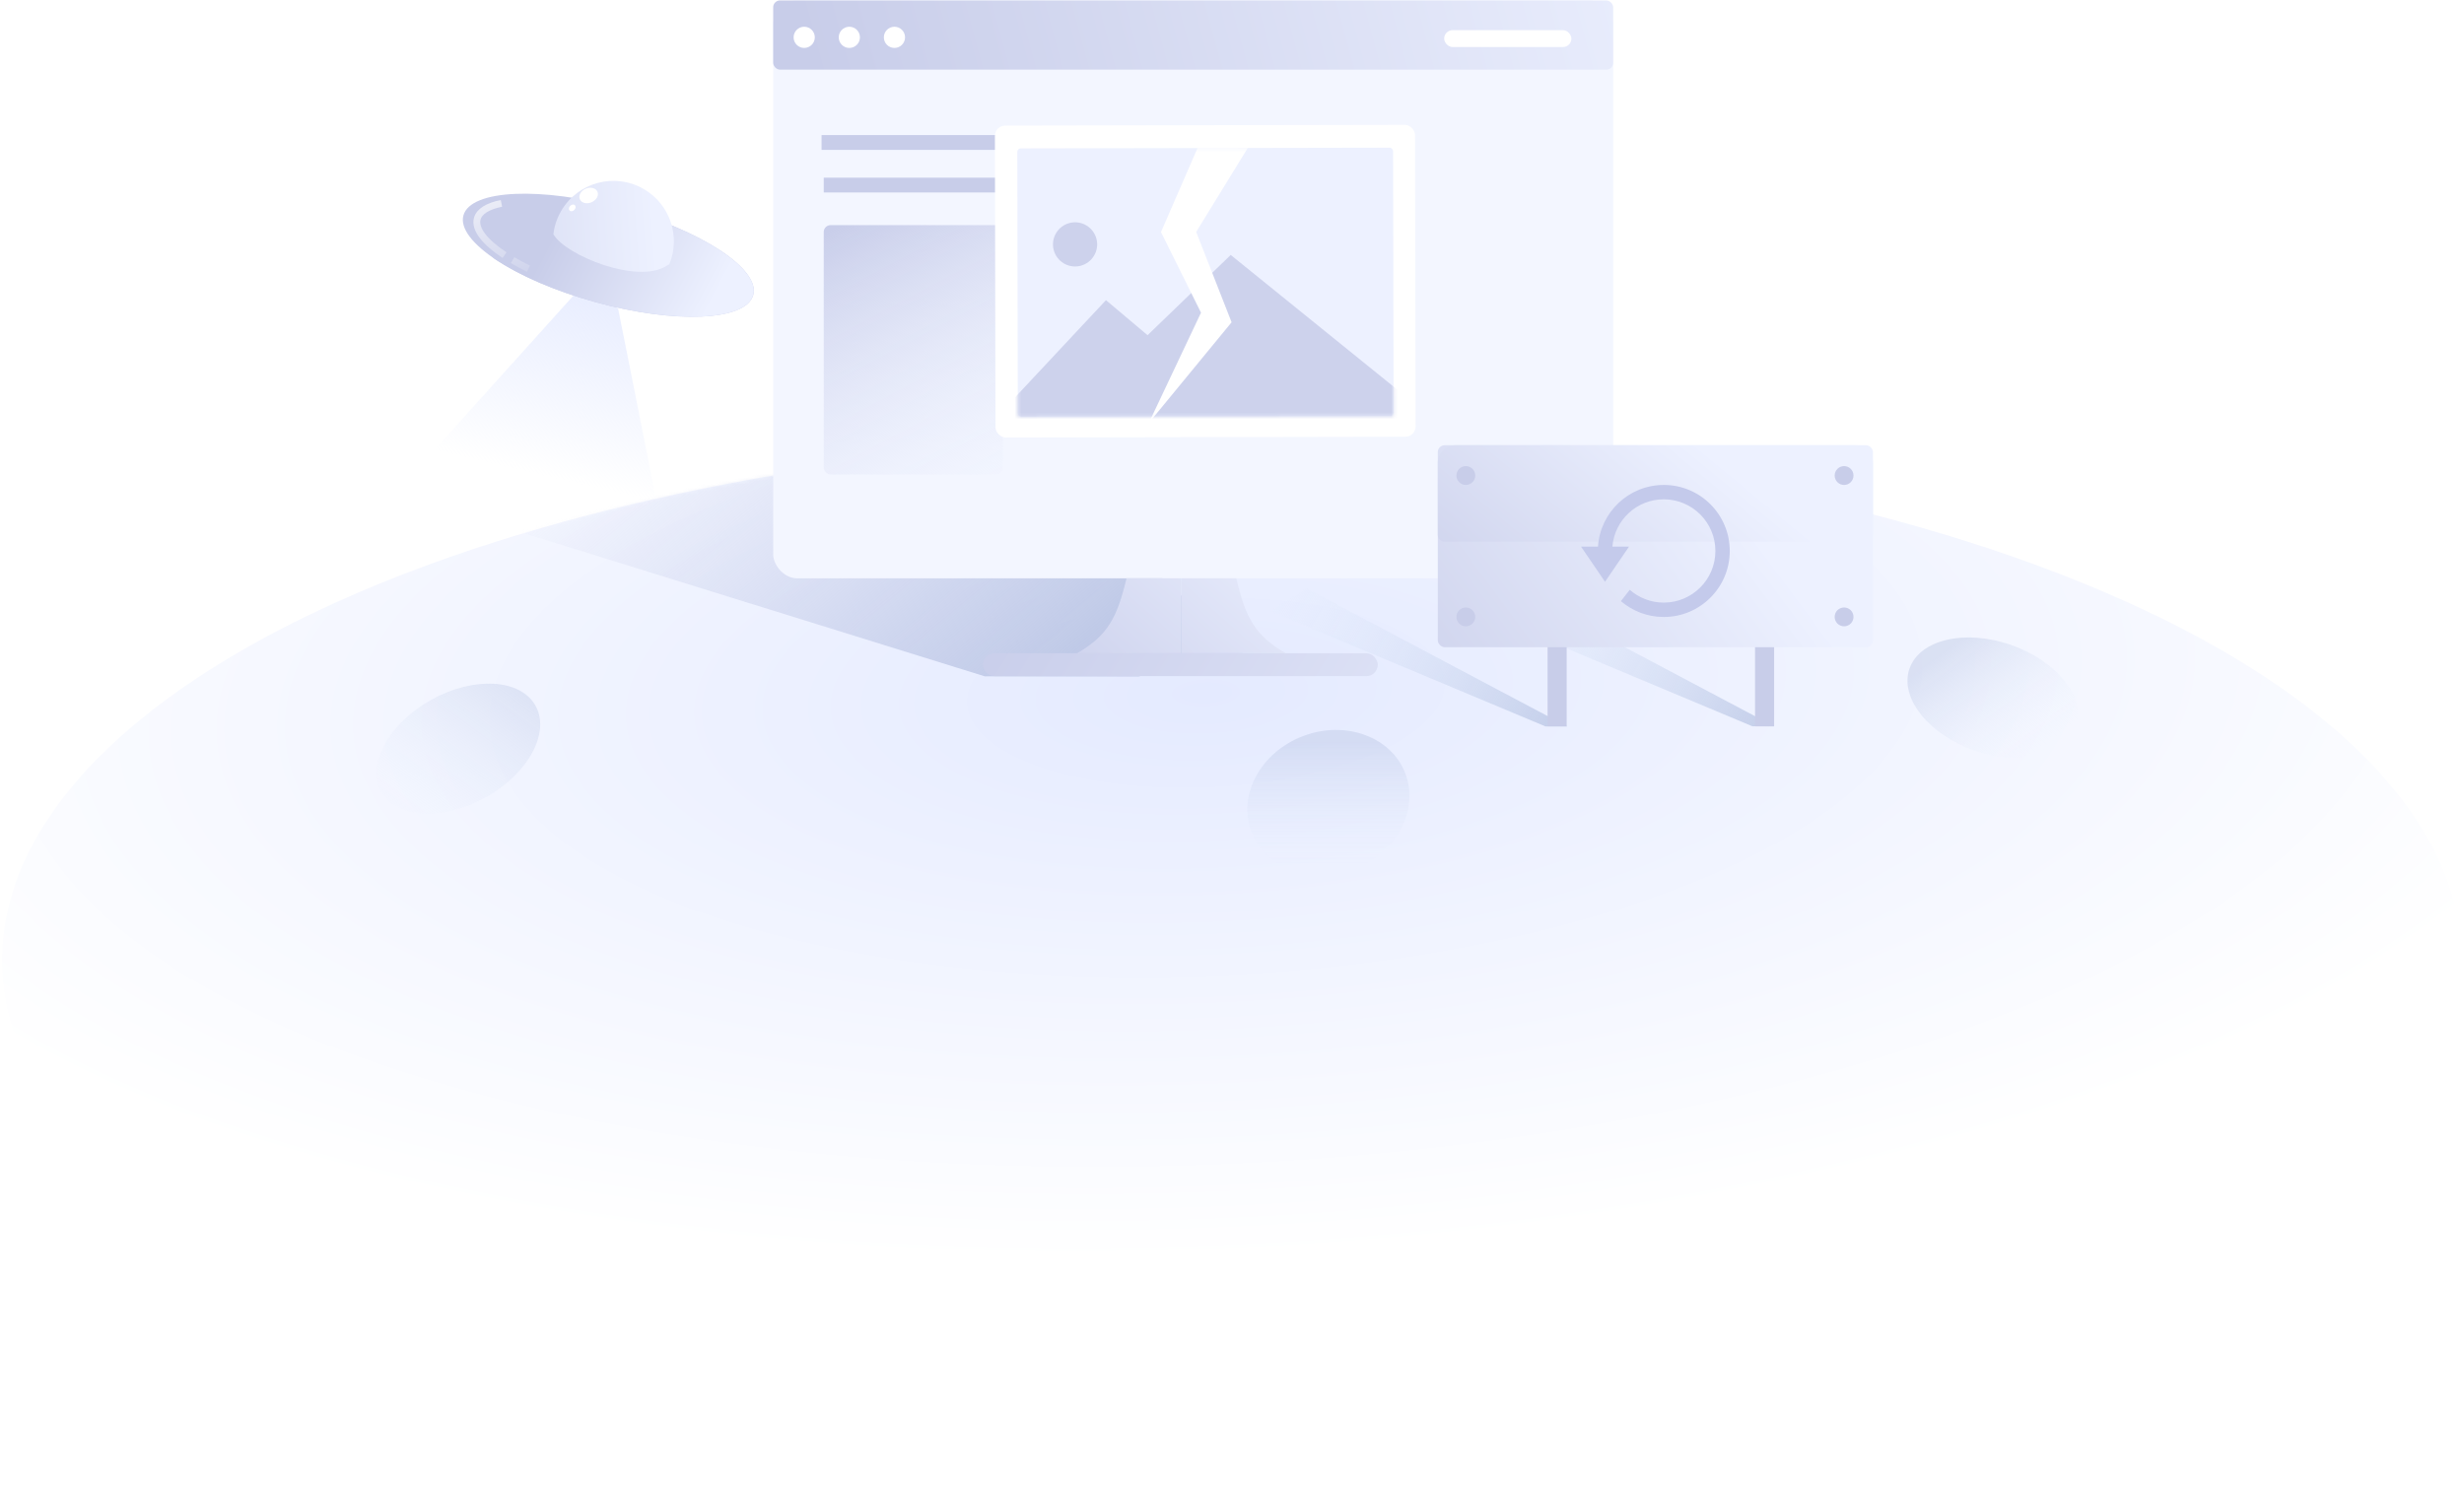 <svg width="720" height="434" viewBox="0 0 720 434" fill="none" xmlns="http://www.w3.org/2000/svg">
<ellipse cx="359.962" cy="280.687" rx="359.349" ry="152.723" fill="url(#paint0_radial_6409_1245)"/>
<mask id="mask0_6409_1245" style="mask-type:alpha" maskUnits="userSpaceOnUse" x="0" y="127" width="720" height="307">
<ellipse cx="359.962" cy="280.687" rx="359.349" ry="152.723" fill="url(#paint1_radial_6409_1245)"/>
</mask>
<g mask="url(#mask0_6409_1245)">
<path d="M332.727 197.667L364.021 191.637L278.074 111.496L118.288 145.019L287.754 197.667L332.727 197.667Z" fill="url(#paint2_linear_6409_1245)"/>
</g>
<ellipse opacity="0.4" cx="582.306" cy="203.929" rx="25.785" ry="16.331" transform="rotate(19.353 582.306 203.929)" fill="url(#paint3_linear_6409_1245)"/>
<ellipse opacity="0.4" cx="388.17" cy="234.605" rx="20.833" ry="24.05" transform="rotate(69.311 388.17 234.605)" fill="url(#paint4_linear_6409_1245)"/>
<ellipse opacity="0.4" cx="25.785" cy="16.331" rx="25.785" ry="16.331" transform="matrix(-0.874 0.486 0.486 0.874 148.551 191.991)" fill="url(#paint5_linear_6409_1245)"/>
<path d="M192.354 149.082L180.619 90.201L171.355 82.172L124.827 133.847L192.354 149.082Z" fill="url(#paint6_linear_6409_1245)"/>
<ellipse cx="177.757" cy="74.593" rx="43.913" ry="14.219" transform="rotate(15.364 177.757 74.593)" fill="#C8CDE9"/>
<path d="M145.367 72.326C143.66 72.576 143.093 74.674 144.522 75.642C151.514 80.376 161.94 84.993 173.988 88.304C197.374 94.729 218.018 93.8 220.099 86.228C221.757 80.191 211.12 71.757 194.891 65.328C194.568 65.2 194.214 65.159 193.87 65.21L145.367 72.326Z" fill="url(#paint7_linear_6409_1245)"/>
<path d="M146.527 59.442C142.607 60.237 140.065 61.734 139.465 63.916C138.63 66.958 141.716 70.782 147.437 74.572M154.417 78.534C152.757 77.714 151.206 76.878 149.779 76.035" stroke="url(#paint8_linear_6409_1245)" stroke-opacity="0.7" stroke-width="2"/>
<g filter="url(#filter0_d_6409_1245)">
<path d="M195.594 75.229C195.323 75.366 195.042 75.526 194.75 75.711C186.191 81.137 165.411 72.637 161.796 66.607C161.765 66.555 161.734 66.505 161.703 66.457C161.975 64.142 162.712 61.844 163.951 59.698C168.827 51.249 179.63 48.352 188.079 53.229C195.833 57.704 198.91 67.171 195.594 75.229Z" fill="url(#paint9_linear_6409_1245)"/>
</g>
<ellipse cx="172.007" cy="57.134" rx="2.802" ry="2.152" transform="rotate(-22.918 172.007 57.134)" fill="white"/>
<ellipse cx="167.221" cy="60.761" rx="1.083" ry="0.831" transform="rotate(-45.631 167.221 60.761)" fill="white"/>
<rect x="225.932" y="0.126" width="245.445" height="168.898" rx="7" fill="#F3F6FF"/>
<rect x="225.932" y="0.126" width="245.445" height="20.231" rx="2" fill="url(#paint10_linear_6409_1245)"/>
<circle cx="234.998" cy="10.913" r="3.098" fill="white"/>
<circle cx="248.181" cy="10.913" r="3.098" fill="white"/>
<circle cx="261.365" cy="10.913" r="3.098" fill="white"/>
<rect x="421.999" y="8.813" width="37.172" height="4.935" rx="2.468" fill="white"/>
<rect x="240.703" y="65.798" width="52.344" height="72.883" rx="2" fill="url(#paint11_linear_6409_1245)"/>
<rect x="240.065" y="39.48" width="153.065" height="4.326" fill="#C8CDE9"/>
<rect x="240.703" y="51.927" width="153.065" height="4.326" fill="#C8CDE9"/>
<rect x="290.718" y="36.708" width="122.763" height="91.16" rx="3" transform="rotate(-0.109 290.718 36.708)" fill="white"/>
<rect x="297.261" y="43.371" width="109.809" height="78.405" rx="1" transform="rotate(-0.109 297.261 43.371)" fill="#EDF1FF"/>
<mask id="mask1_6409_1245" style="mask-type:alpha" maskUnits="userSpaceOnUse" x="297" y="43" width="111" height="79">
<rect x="297.261" y="43.373" width="109.809" height="78.405" transform="rotate(-0.109 297.261 43.373)" fill="#BEC0C4"/>
</mask>
<g mask="url(#mask1_6409_1245)">
<path d="M315.691 77.693C319.152 76.839 321.266 73.341 320.411 69.88C319.557 66.419 316.059 64.305 312.598 65.16C309.137 66.014 307.023 69.512 307.878 72.973C308.732 76.434 312.23 78.548 315.691 77.693Z" fill="#CDD2EC"/>
<path d="M293.175 119.8L323.171 87.724L335.326 97.963L359.628 74.514L411.506 116.473L409.187 133.895L291.842 138.784L293.175 119.8Z" fill="#CDD2EC"/>
<path d="M339.248 67.826L350.452 42.072L365.423 41.928L349.531 67.784L359.883 94.188L335.697 123.616L350.945 91.387L339.248 67.826Z" fill="white"/>
</g>
<path d="M329.179 169.024H345.21V190.927H314.719C323.798 185.701 326.439 180.396 329.179 169.024Z" fill="url(#paint12_linear_6409_1245)"/>
<path d="M361.24 169.024H345.21V190.927H375.701C366.622 185.701 363.981 180.396 361.24 169.024Z" fill="url(#paint13_linear_6409_1245)"/>
<rect x="287.237" y="190.927" width="115.373" height="6.684" rx="3.342" fill="url(#paint14_linear_6409_1245)"/>
<path d="M451.589 212.304L457.918 212.304L381.816 171.981L371.131 178.595L451.589 212.304Z" fill="url(#paint15_linear_6409_1245)"/>
<path d="M512.086 212.277L518.415 212.277L442.313 171.954L431.628 178.567L512.086 212.277Z" fill="url(#paint16_linear_6409_1245)"/>
<rect x="452.219" y="186.55" width="5.577" height="25.727" fill="#C8CDE9"/>
<rect x="512.838" y="186.55" width="5.577" height="25.727" fill="#C8CDE9"/>
<rect x="420.139" y="130.126" width="127.151" height="59.025" rx="2" fill="url(#paint17_linear_6409_1245)"/>
<path d="M547.29 156.312C547.29 157.417 546.395 158.312 545.29 158.312H422.139C421.034 158.312 420.139 157.417 420.139 156.312V135.251C420.139 132.42 422.433 130.126 425.264 130.126H542.166C544.996 130.126 547.29 132.42 547.29 135.251V156.312Z" fill="url(#paint18_linear_6409_1245)"/>
<circle cx="428.328" cy="138.982" r="2.753" fill="#C8CDE9"/>
<circle cx="538.856" cy="138.982" r="2.753" fill="#C8CDE9"/>
<circle cx="538.856" cy="180.296" r="2.753" fill="#C8CDE9"/>
<circle cx="428.328" cy="180.296" r="2.753" fill="#C8CDE9"/>
<path d="M469 170.028L461.979 159.754H466.944C467.606 149.7 475.955 141.735 486.177 141.735C496.833 141.735 505.45 150.374 505.45 161.033C505.45 171.683 496.812 180.325 486.155 180.325C481.377 180.325 477.014 178.577 473.642 175.695L476.222 172.373C478.877 174.695 482.348 176.121 486.155 176.121C494.492 176.121 501.249 169.361 501.249 161.033C501.249 152.693 494.489 145.936 486.155 145.936C478.253 145.936 471.797 152.019 471.148 159.754H476.02L469 170.028H469Z" fill="#C4CAEB"/>
<defs>
<filter id="filter0_d_6409_1245" x="157.703" y="48.86" width="43.213" height="34.585" filterUnits="userSpaceOnUse" color-interpolation-filters="sRGB">
<feFlood flood-opacity="0" result="BackgroundImageFix"/>
<feColorMatrix in="SourceAlpha" type="matrix" values="0 0 0 0 0 0 0 0 0 0 0 0 0 0 0 0 0 0 127 0" result="hardAlpha"/>
<feOffset dy="2"/>
<feGaussianBlur stdDeviation="2"/>
<feComposite in2="hardAlpha" operator="out"/>
<feColorMatrix type="matrix" values="0 0 0 0 0.825 0 0 0 0 0.848 0 0 0 0 0.975 0 0 0 1 0"/>
<feBlend mode="normal" in2="BackgroundImageFix" result="effect1_dropShadow_6409_1245"/>
<feBlend mode="normal" in="SourceGraphic" in2="effect1_dropShadow_6409_1245" result="shape"/>
</filter>
<radialGradient id="paint0_radial_6409_1245" cx="0" cy="0" r="1" gradientUnits="userSpaceOnUse" gradientTransform="translate(352.238 202.229) rotate(87.334) scale(166.019 415.807)">
<stop stop-color="#E4EAFF"/>
<stop offset="1" stop-color="white"/>
</radialGradient>
<radialGradient id="paint1_radial_6409_1245" cx="0" cy="0" r="1" gradientUnits="userSpaceOnUse" gradientTransform="translate(352.238 202.229) rotate(87.334) scale(166.019 415.807)">
<stop stop-color="#F7F8FF"/>
<stop offset="1" stop-color="white"/>
</radialGradient>
<linearGradient id="paint2_linear_6409_1245" x1="355.368" y1="187.164" x2="252.857" y2="63.387" gradientUnits="userSpaceOnUse">
<stop stop-color="#B6C2E2"/>
<stop offset="1" stop-color="#C8CDE9" stop-opacity="0"/>
</linearGradient>
<linearGradient id="paint3_linear_6409_1245" x1="561.792" y1="199.678" x2="594.251" y2="222.02" gradientUnits="userSpaceOnUse">
<stop stop-color="#B6C2E2"/>
<stop offset="1" stop-color="#E6F0FF" stop-opacity="0"/>
</linearGradient>
<linearGradient id="paint4_linear_6409_1245" x1="371.596" y1="228.346" x2="405.423" y2="241.12" gradientUnits="userSpaceOnUse">
<stop stop-color="#B6C2E2"/>
<stop offset="1" stop-color="#E6F0FF" stop-opacity="0"/>
</linearGradient>
<linearGradient id="paint5_linear_6409_1245" x1="-6.315" y1="14.682" x2="47.119" y2="39.105" gradientUnits="userSpaceOnUse">
<stop stop-color="#B6C2E2"/>
<stop offset="1" stop-color="#E6F0FF" stop-opacity="0"/>
</linearGradient>
<linearGradient id="paint6_linear_6409_1245" x1="173.002" y1="84.025" x2="160.238" y2="139.406" gradientUnits="userSpaceOnUse">
<stop stop-color="#E8EDFF"/>
<stop offset="1" stop-color="#E6ECFF" stop-opacity="0"/>
</linearGradient>
<linearGradient id="paint7_linear_6409_1245" x1="220.268" y1="65.133" x2="175.913" y2="41.65" gradientUnits="userSpaceOnUse">
<stop stop-color="#EDF1FF"/>
<stop offset="1" stop-color="#C8CDE9"/>
</linearGradient>
<linearGradient id="paint8_linear_6409_1245" x1="147.76" y1="53.549" x2="158.741" y2="85.375" gradientUnits="userSpaceOnUse">
<stop stop-color="white"/>
<stop offset="1" stop-color="white" stop-opacity="0"/>
</linearGradient>
<linearGradient id="paint9_linear_6409_1245" x1="134.6" y1="58.025" x2="190.792" y2="54.047" gradientUnits="userSpaceOnUse">
<stop stop-color="#D3D8F0"/>
<stop offset="1" stop-color="#EDF1FF"/>
</linearGradient>
<linearGradient id="paint10_linear_6409_1245" x1="503.964" y1="-24.54" x2="243.858" y2="45.729" gradientUnits="userSpaceOnUse">
<stop stop-color="#EDF1FF"/>
<stop offset="1" stop-color="#C8CDE9"/>
</linearGradient>
<linearGradient id="paint11_linear_6409_1245" x1="245.716" y1="65.798" x2="293.047" y2="155.152" gradientUnits="userSpaceOnUse">
<stop stop-color="#C9CEEA"/>
<stop offset="1" stop-color="#EDF1FF" stop-opacity="0"/>
</linearGradient>
<linearGradient id="paint12_linear_6409_1245" x1="393.528" y1="162.144" x2="334.454" y2="228.728" gradientUnits="userSpaceOnUse">
<stop stop-color="#EDF1FF"/>
<stop offset="1" stop-color="#CACFEB"/>
</linearGradient>
<linearGradient id="paint13_linear_6409_1245" x1="393.528" y1="162.144" x2="334.454" y2="228.728" gradientUnits="userSpaceOnUse">
<stop stop-color="#EDF1FF"/>
<stop offset="1" stop-color="#CACFEB"/>
</linearGradient>
<linearGradient id="paint14_linear_6409_1245" x1="451.438" y1="300.099" x2="287.237" y2="197.61" gradientUnits="userSpaceOnUse">
<stop stop-color="#EDF1FF"/>
<stop offset="1" stop-color="#CACFEB"/>
</linearGradient>
<linearGradient id="paint15_linear_6409_1245" x1="482.165" y1="200.936" x2="381.62" y2="141.55" gradientUnits="userSpaceOnUse">
<stop stop-color="#B6C2E2"/>
<stop offset="1" stop-color="#E6F0FF" stop-opacity="0"/>
</linearGradient>
<linearGradient id="paint16_linear_6409_1245" x1="542.662" y1="200.908" x2="442.117" y2="141.523" gradientUnits="userSpaceOnUse">
<stop stop-color="#B6C2E2"/>
<stop offset="1" stop-color="#E6F0FF" stop-opacity="0"/>
</linearGradient>
<linearGradient id="paint17_linear_6409_1245" x1="464.009" y1="90.049" x2="363.312" y2="164.714" gradientUnits="userSpaceOnUse">
<stop stop-color="#EDF1FF"/>
<stop offset="1" stop-color="#C8CDE9"/>
</linearGradient>
<linearGradient id="paint18_linear_6409_1245" x1="453.455" y1="94.572" x2="393.899" y2="166.944" gradientUnits="userSpaceOnUse">
<stop stop-color="#EDF1FF"/>
<stop offset="1" stop-color="#C8CDE9"/>
</linearGradient>
</defs>
</svg>
